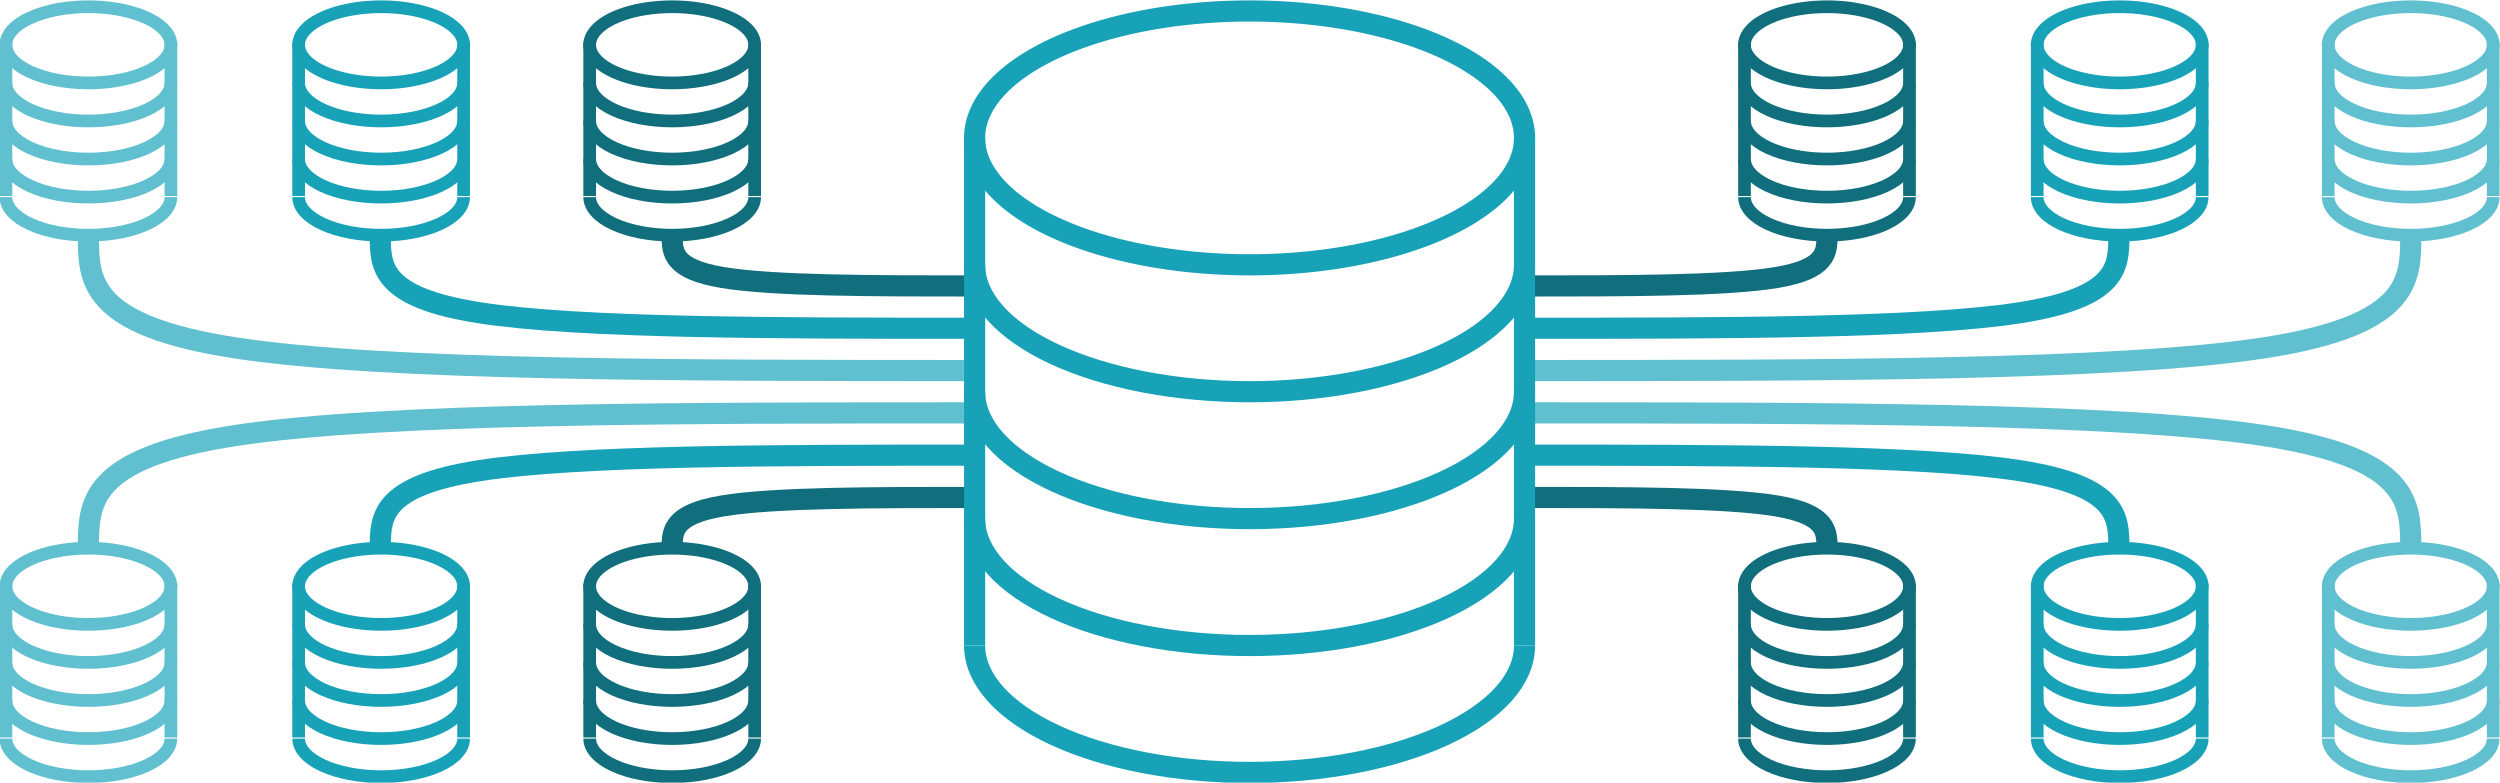 <?xml version='1.0' encoding='utf-8'?>
<svg xmlns="http://www.w3.org/2000/svg" version="1.1" viewBox="0 0 2955 925"> <g transform="translate(67275,35425)"> <g fill="none"> <g stroke="#106e7d"> <g stroke-width="150"> <path transform="matrix(.1 0 0 .1 -65798 -34962)" d="m7800-4100a975 450 0 0 1-975 450 975 450 0 0 1-975-450 975 450 0 0 1 975-450 975 450 0 0 1 975 450z"/> <path transform="matrix(.1 0 0 .1 -65798 -34962)" d="m7800-3650c0 119.35-102.72 233.81-285.57 318.2-182.85 84.392-430.84 131.8-689.43 131.8s-506.58-47.41-689.43-131.8c-182.85-84.392-285.57-198.85-285.57-318.2"/> <path transform="matrix(.1 0 0 .1 -65798 -34962)" d="m7800-3200c0 119.35-102.72 233.81-285.57 318.2-182.85 84.392-430.84 131.8-689.43 131.8s-506.58-47.41-689.43-131.8c-182.85-84.392-285.57-198.85-285.57-318.2"/> <path transform="matrix(.1 0 0 .1 -65798 -34962)" d="m7800-2300c0 119.35-102.72 233.81-285.57 318.2-182.85 84.392-430.84 131.8-689.43 131.8s-506.58-47.41-689.43-131.8c-182.85-84.392-285.57-198.85-285.57-318.2"/> <path transform="matrix(.1 0 0 .1 -65798 -34962)" d="m7800-2750c0 119.35-102.72 233.81-285.57 318.2-182.85 84.392-430.84 131.8-689.43 131.8s-506.58-47.41-689.43-131.8c-182.85-84.392-285.57-198.85-285.57-318.2"/> <path transform="matrix(.1 0 0 .101 -65798 -34961)" d="m5850-4100v1800"/> <path transform="matrix(.1 0 0 .101 -65798 -34961)" d="m7800-4100v1800"/> </g> <path transform="matrix(.1 0 0 .1 -60548 -31882)" d="m-45675-32650c0 200 0 400-595.84 500-595.84 100-1787.5 100-2979.2 100" stroke-width="250"/> </g> <g stroke="#17a2b8"> <g stroke-width="150"> <path transform="matrix(.1 0 0 .1 -65452 -34962)" d="m7800-4100a975 450 0 0 1-975 450 975 450 0 0 1-975-450 975 450 0 0 1 975-450 975 450 0 0 1 975 450z"/> <path transform="matrix(.1 0 0 .1 -65452 -34962)" d="m7800-3650c0 119.35-102.72 233.81-285.57 318.2-182.85 84.392-430.84 131.8-689.43 131.8s-506.58-47.41-689.43-131.8c-182.85-84.392-285.57-198.85-285.57-318.2"/> <path transform="matrix(.1 0 0 .1 -65452 -34962)" d="m7800-3200c0 119.35-102.72 233.81-285.57 318.2-182.85 84.392-430.84 131.8-689.43 131.8s-506.58-47.41-689.43-131.8c-182.85-84.392-285.57-198.85-285.57-318.2"/> <path transform="matrix(.1 0 0 .1 -65452 -34962)" d="m7800-2300c0 119.35-102.72 233.81-285.57 318.2-182.85 84.392-430.84 131.8-689.43 131.8s-506.58-47.41-689.43-131.8c-182.85-84.392-285.57-198.85-285.57-318.2"/> <path transform="matrix(.1 0 0 .1 -65452 -34962)" d="m7800-2750c0 119.35-102.72 233.81-285.57 318.2-182.85 84.392-430.84 131.8-689.43 131.8s-506.58-47.41-689.43-131.8c-182.85-84.392-285.57-198.85-285.57-318.2"/> <path transform="matrix(.1 0 0 .101 -65452 -34961)" d="m5850-4100v1800"/> <path transform="matrix(.1 0 0 .101 -65452 -34961)" d="m7800-4100v1800"/> </g> <path transform="matrix(.1 0 0 .1 -60548 -31882)" d="m-42225-32650c0 366.67 0 733.33-1170.9 916.67-1170.9 183.33-3512.5 183.33-5854.1 183.33" stroke-width="250"/> </g> <g stroke="#61c0cf"> <g stroke-width="150"> <path transform="matrix(.1 0 0 .1 -65108 -34962)" d="m7800-4100a975 450 0 0 1-975 450 975 450 0 0 1-975-450 975 450 0 0 1 975-450 975 450 0 0 1 975 450z"/> <path transform="matrix(.1 0 0 .1 -65108 -34962)" d="m7800-3650c0 119.35-102.72 233.81-285.57 318.2-182.85 84.392-430.84 131.8-689.43 131.8s-506.58-47.41-689.43-131.8c-182.85-84.392-285.57-198.85-285.57-318.2"/> <path transform="matrix(.1 0 0 .1 -65108 -34962)" d="m7800-3200c0 119.35-102.72 233.81-285.57 318.2-182.85 84.392-430.84 131.8-689.43 131.8s-506.58-47.41-689.43-131.8c-182.85-84.392-285.57-198.85-285.57-318.2"/> <path transform="matrix(.1 0 0 .1 -65108 -34962)" d="m7800-2300c0 119.35-102.72 233.81-285.57 318.2-182.85 84.392-430.84 131.8-689.43 131.8s-506.58-47.41-689.43-131.8c-182.85-84.392-285.57-198.85-285.57-318.2"/> <path transform="matrix(.1 0 0 .1 -65108 -34962)" d="m7800-2750c0 119.35-102.72 233.81-285.57 318.2-182.85 84.392-430.84 131.8-689.43 131.8s-506.58-47.41-689.43-131.8c-182.85-84.392-285.57-198.85-285.57-318.2"/> <path transform="matrix(.1 0 0 .101 -65108 -34961)" d="m5850-4100v1800"/> <path transform="matrix(.1 0 0 .101 -65108 -34961)" d="m7800-4100v1800"/> </g> <path transform="matrix(.1 0 0 .1 -60548 -31882)" d="m-38775-32650c0 533.33 0 1066.7-1745.9 1333.3s-5237.5 266.67-8729.1 266.67" stroke-width="250"/> </g> <g stroke="#106e7d"> <g stroke-width="150"> <path transform="matrix(.1 0 0 .1 -65798 -34322)" d="m7800-4100a975 450 0 0 1-975 450 975 450 0 0 1-975-450 975 450 0 0 1 975-450 975 450 0 0 1 975 450z"/> <path transform="matrix(.1 0 0 .1 -65798 -34322)" d="m7800-3650c0 119.35-102.72 233.81-285.57 318.2-182.85 84.392-430.84 131.8-689.43 131.8s-506.58-47.41-689.43-131.8c-182.85-84.392-285.57-198.85-285.57-318.2"/> <path transform="matrix(.1 0 0 .1 -65798 -34322)" d="m7800-3200c0 119.35-102.72 233.81-285.57 318.2-182.85 84.392-430.84 131.8-689.43 131.8s-506.58-47.41-689.43-131.8c-182.85-84.392-285.57-198.85-285.57-318.2"/> <path transform="matrix(.1 0 0 .1 -65798 -34322)" d="m7800-2300c0 119.35-102.72 233.81-285.57 318.2-182.85 84.392-430.84 131.8-689.43 131.8s-506.58-47.41-689.43-131.8c-182.85-84.392-285.57-198.85-285.57-318.2"/> <path transform="matrix(.1 0 0 .1 -65798 -34322)" d="m7800-2750c0 119.35-102.72 233.81-285.57 318.2-182.85 84.392-430.84 131.8-689.43 131.8s-506.58-47.41-689.43-131.8c-182.85-84.392-285.57-198.85-285.57-318.2"/> <path transform="matrix(.1 0 0 .101 -65798 -34321)" d="m5850-4100v1800"/> <path transform="matrix(.1 0 0 .101 -65798 -34321)" d="m7800-4100v1800"/> </g> <path transform="matrix(.1 0 0 .1 -60548 -31882)" d="m-45675-28950c0-200 0-400-595.84-500-595.84-100-1787.5-100-2979.2-100" stroke-width="250"/> </g> <g stroke="#17a2b8"> <g stroke-width="150"> <path transform="matrix(.1 0 0 .1 -65452 -34322)" d="m7800-4100a975 450 0 0 1-975 450 975 450 0 0 1-975-450 975 450 0 0 1 975-450 975 450 0 0 1 975 450z"/> <path transform="matrix(.1 0 0 .1 -65452 -34322)" d="m7800-3650c0 119.35-102.72 233.81-285.57 318.2-182.85 84.392-430.84 131.8-689.43 131.8s-506.58-47.41-689.43-131.8c-182.85-84.392-285.57-198.85-285.57-318.2"/> <path transform="matrix(.1 0 0 .1 -65452 -34322)" d="m7800-3200c0 119.35-102.72 233.81-285.57 318.2-182.85 84.392-430.84 131.8-689.43 131.8s-506.58-47.41-689.43-131.8c-182.85-84.392-285.57-198.85-285.57-318.2"/> <path transform="matrix(.1 0 0 .1 -65452 -34322)" d="m7800-2300c0 119.35-102.72 233.81-285.57 318.2-182.85 84.392-430.84 131.8-689.43 131.8s-506.58-47.41-689.43-131.8c-182.85-84.392-285.57-198.85-285.57-318.2"/> <path transform="matrix(.1 0 0 .1 -65452 -34322)" d="m7800-2750c0 119.35-102.72 233.81-285.57 318.2-182.85 84.392-430.84 131.8-689.43 131.8s-506.58-47.41-689.43-131.8c-182.85-84.392-285.57-198.85-285.57-318.2"/> <path transform="matrix(.1 0 0 .101 -65452 -34321)" d="m5850-4100v1800"/> <path transform="matrix(.1 0 0 .101 -65452 -34321)" d="m7800-4100v1800"/> </g> <path transform="matrix(.1 0 0 .1 -60548 -31882)" d="m-42225-28950c0-366.67 0-733.33-1170.9-916.67s-3512.5-183.33-5854.1-183.33" stroke-width="250"/> </g> <g stroke="#61c0cf"> <g stroke-width="150"> <path transform="matrix(.1 0 0 .1 -65108 -34322)" d="m7800-4100a975 450 0 0 1-975 450 975 450 0 0 1-975-450 975 450 0 0 1 975-450 975 450 0 0 1 975 450z"/> <path transform="matrix(.1 0 0 .1 -65108 -34322)" d="m7800-3650c0 119.35-102.72 233.81-285.57 318.2-182.85 84.392-430.84 131.8-689.43 131.8s-506.58-47.41-689.43-131.8c-182.85-84.392-285.57-198.85-285.57-318.2"/> <path transform="matrix(.1 0 0 .1 -65108 -34322)" d="m7800-3200c0 119.35-102.72 233.81-285.57 318.2-182.85 84.392-430.84 131.8-689.43 131.8s-506.58-47.41-689.43-131.8c-182.85-84.392-285.57-198.85-285.57-318.2"/> <path transform="matrix(.1 0 0 .1 -65108 -34322)" d="m7800-2300c0 119.35-102.72 233.81-285.57 318.2-182.85 84.392-430.84 131.8-689.43 131.8s-506.58-47.41-689.43-131.8c-182.85-84.392-285.57-198.85-285.57-318.2"/> <path transform="matrix(.1 0 0 .1 -65108 -34322)" d="m7800-2750c0 119.35-102.72 233.81-285.57 318.2-182.85 84.392-430.84 131.8-689.43 131.8s-506.58-47.41-689.43-131.8c-182.85-84.392-285.57-198.85-285.57-318.2"/> <path transform="matrix(.1 0 0 .101 -65108 -34321)" d="m5850-4100v1800"/> <path transform="matrix(.1 0 0 .101 -65108 -34321)" d="m7800-4100v1800"/> </g> <path transform="matrix(.1 0 0 .1 -60548 -31882)" d="m-38775-28950c0-533.33 0-1066.7-1745.9-1333.3s-5237.5-266.67-8729.1-266.67" stroke-width="250"/> </g> <g stroke="#106e7d"> <g stroke-width="150"> <path transform="matrix(-.1 0 0 .1 -65798 -34962)" d="m7800-4100a975 450 0 0 1-975 450 975 450 0 0 1-975-450 975 450 0 0 1 975-450 975 450 0 0 1 975 450z"/> <path transform="matrix(-.1 0 0 .1 -65798 -34962)" d="m7800-3650c0 119.35-102.72 233.81-285.57 318.2-182.85 84.392-430.84 131.8-689.43 131.8s-506.58-47.41-689.43-131.8c-182.85-84.392-285.57-198.85-285.57-318.2"/> <path transform="matrix(-.1 0 0 .1 -65798 -34962)" d="m7800-3200c0 119.35-102.72 233.81-285.57 318.2-182.85 84.392-430.84 131.8-689.43 131.8s-506.58-47.41-689.43-131.8c-182.85-84.392-285.57-198.85-285.57-318.2"/> <path transform="matrix(-.1 0 0 .1 -65798 -34962)" d="m7800-2300c0 119.35-102.72 233.81-285.57 318.2-182.85 84.392-430.84 131.8-689.43 131.8s-506.58-47.41-689.43-131.8c-182.85-84.392-285.57-198.85-285.57-318.2"/> <path transform="matrix(-.1 0 0 .1 -65798 -34962)" d="m7800-2750c0 119.35-102.72 233.81-285.57 318.2-182.85 84.392-430.84 131.8-689.43 131.8s-506.58-47.41-689.43-131.8c-182.85-84.392-285.57-198.85-285.57-318.2"/> <path transform="matrix(-.1 0 0 .101 -65798 -34961)" d="m5850-4100v1800"/> <path transform="matrix(-.1 0 0 .101 -65798 -34961)" d="m7800-4100v1800"/> </g> <path transform="matrix(.1 0 0 .1 -60548 -31882)" d="m-59325-32650c0 200 0 400 595.84 500 595.84 100 1787.5 100 2979.2 100" stroke-width="250"/> </g> <g stroke="#17a2b8"> <g stroke-width="150"> <path transform="matrix(-.1 0 0 .1 -66142 -34962)" d="m7800-4100a975 450 0 0 1-975 450 975 450 0 0 1-975-450 975 450 0 0 1 975-450 975 450 0 0 1 975 450z"/> <path transform="matrix(-.1 0 0 .1 -66142 -34962)" d="m7800-3650c0 119.35-102.72 233.81-285.57 318.2-182.85 84.392-430.84 131.8-689.43 131.8s-506.58-47.41-689.43-131.8c-182.85-84.392-285.57-198.85-285.57-318.2"/> <path transform="matrix(-.1 0 0 .1 -66142 -34962)" d="m7800-3200c0 119.35-102.72 233.81-285.57 318.2-182.85 84.392-430.84 131.8-689.43 131.8s-506.58-47.41-689.43-131.8c-182.85-84.392-285.57-198.85-285.57-318.2"/> <path transform="matrix(-.1 0 0 .1 -66142 -34962)" d="m7800-2300c0 119.35-102.72 233.81-285.57 318.2-182.85 84.392-430.84 131.8-689.43 131.8s-506.58-47.41-689.43-131.8c-182.85-84.392-285.57-198.85-285.57-318.2"/> <path transform="matrix(-.1 0 0 .1 -66142 -34962)" d="m7800-2750c0 119.35-102.72 233.81-285.57 318.2-182.85 84.392-430.84 131.8-689.43 131.8s-506.58-47.41-689.43-131.8c-182.85-84.392-285.57-198.85-285.57-318.2"/> <path transform="matrix(-.1 0 0 .101 -66142 -34961)" d="m5850-4100v1800"/> <path transform="matrix(-.1 0 0 .101 -66142 -34961)" d="m7800-4100v1800"/> </g> <path transform="matrix(.1 0 0 .1 -60548 -31882)" d="m-62775-32650c0 366.67 0 733.33 1170.9 916.67 1170.9 183.33 3512.5 183.33 5854.1 183.33" stroke-width="250"/> </g> <g stroke="#61c0cf"> <g stroke-width="150"> <path transform="matrix(-.1 0 0 .1 -66488 -34962)" d="m7800-4100a975 450 0 0 1-975 450 975 450 0 0 1-975-450 975 450 0 0 1 975-450 975 450 0 0 1 975 450z"/> <path transform="matrix(-.1 0 0 .1 -66488 -34962)" d="m7800-3650c0 119.35-102.72 233.81-285.57 318.2-182.85 84.392-430.84 131.8-689.43 131.8s-506.58-47.41-689.43-131.8c-182.85-84.392-285.57-198.85-285.57-318.2"/> <path transform="matrix(-.1 0 0 .1 -66488 -34962)" d="m7800-3200c0 119.35-102.72 233.81-285.57 318.2-182.85 84.392-430.84 131.8-689.43 131.8s-506.58-47.41-689.43-131.8c-182.85-84.392-285.57-198.85-285.57-318.2"/> <path transform="matrix(-.1 0 0 .1 -66488 -34962)" d="m7800-2300c0 119.35-102.72 233.81-285.57 318.2-182.85 84.392-430.84 131.8-689.43 131.8s-506.58-47.41-689.43-131.8c-182.85-84.392-285.57-198.85-285.57-318.2"/> <path transform="matrix(-.1 0 0 .1 -66488 -34962)" d="m7800-2750c0 119.35-102.72 233.81-285.57 318.2-182.85 84.392-430.84 131.8-689.43 131.8s-506.58-47.41-689.43-131.8c-182.85-84.392-285.57-198.85-285.57-318.2"/> <path transform="matrix(-.1 0 0 .101 -66488 -34961)" d="m5850-4100v1800"/> <path transform="matrix(-.1 0 0 .101 -66488 -34961)" d="m7800-4100v1800"/> </g> <path transform="matrix(.1 0 0 .1 -60548 -31882)" d="m-66225-32650c0 533.33 0 1066.7 1745.9 1333.3s5237.5 266.67 8729.1 266.67" stroke-width="250"/> </g> <g stroke="#106e7d"> <g stroke-width="150"> <path transform="matrix(-.1 0 0 .1 -65798 -34322)" d="m7800-4100a975 450 0 0 1-975 450 975 450 0 0 1-975-450 975 450 0 0 1 975-450 975 450 0 0 1 975 450z"/> <path transform="matrix(-.1 0 0 .1 -65798 -34322)" d="m7800-3650c0 119.35-102.72 233.81-285.57 318.2-182.85 84.392-430.84 131.8-689.43 131.8s-506.58-47.41-689.43-131.8c-182.85-84.392-285.57-198.85-285.57-318.2"/> <path transform="matrix(-.1 0 0 .1 -65798 -34322)" d="m7800-3200c0 119.35-102.72 233.81-285.57 318.2-182.85 84.392-430.84 131.8-689.43 131.8s-506.58-47.41-689.43-131.8c-182.85-84.392-285.57-198.85-285.57-318.2"/> <path transform="matrix(-.1 0 0 .1 -65798 -34322)" d="m7800-2300c0 119.35-102.72 233.81-285.57 318.2-182.85 84.392-430.84 131.8-689.43 131.8s-506.58-47.41-689.43-131.8c-182.85-84.392-285.57-198.85-285.57-318.2"/> <path transform="matrix(-.1 0 0 .1 -65798 -34322)" d="m7800-2750c0 119.35-102.72 233.81-285.57 318.2-182.85 84.392-430.84 131.8-689.43 131.8s-506.58-47.41-689.43-131.8c-182.85-84.392-285.57-198.85-285.57-318.2"/> <path transform="matrix(-.1 0 0 .101 -65798 -34321)" d="m5850-4100v1800"/> <path transform="matrix(-.1 0 0 .101 -65798 -34321)" d="m7800-4100v1800"/> </g> <path transform="matrix(.1 0 0 .1 -60548 -31882)" d="m-59325-28950c0-200 0-400 595.84-500 595.84-100 1787.5-100 2979.2-100" stroke-width="250"/> </g> <g stroke="#17a2b8"> <g stroke-width="150"> <path transform="matrix(-.1 0 0 .1 -66142 -34322)" d="m7800-4100a975 450 0 0 1-975 450 975 450 0 0 1-975-450 975 450 0 0 1 975-450 975 450 0 0 1 975 450z"/> <path transform="matrix(-.1 0 0 .1 -66142 -34322)" d="m7800-3650c0 119.35-102.72 233.81-285.57 318.2-182.85 84.392-430.84 131.8-689.43 131.8s-506.58-47.41-689.43-131.8c-182.85-84.392-285.57-198.85-285.57-318.2"/> <path transform="matrix(-.1 0 0 .1 -66142 -34322)" d="m7800-3200c0 119.35-102.72 233.81-285.57 318.2-182.85 84.392-430.84 131.8-689.43 131.8s-506.58-47.41-689.43-131.8c-182.85-84.392-285.57-198.85-285.57-318.2"/> <path transform="matrix(-.1 0 0 .1 -66142 -34322)" d="m7800-2300c0 119.35-102.72 233.81-285.57 318.2-182.85 84.392-430.84 131.8-689.43 131.8s-506.58-47.41-689.43-131.8c-182.85-84.392-285.57-198.85-285.57-318.2"/> <path transform="matrix(-.1 0 0 .1 -66142 -34322)" d="m7800-2750c0 119.35-102.72 233.81-285.57 318.2-182.85 84.392-430.84 131.8-689.43 131.8s-506.58-47.41-689.43-131.8c-182.85-84.392-285.57-198.85-285.57-318.2"/> <path transform="matrix(-.1 0 0 .101 -66142 -34321)" d="m5850-4100v1800"/> <path transform="matrix(-.1 0 0 .101 -66142 -34321)" d="m7800-4100v1800"/> </g> <path transform="matrix(.1 0 0 .1 -60548 -31882)" d="m-62775-28950c0-366.67 0-733.33 1170.9-916.67s3512.5-183.33 5854.1-183.33" stroke-width="250"/> </g> <g stroke="#61c0cf"> <g stroke-width="150"> <path transform="matrix(-.1 0 0 .1 -66488 -34322)" d="m7800-4100a975 450 0 0 1-975 450 975 450 0 0 1-975-450 975 450 0 0 1 975-450 975 450 0 0 1 975 450z"/> <path transform="matrix(-.1 0 0 .1 -66488 -34322)" d="m7800-3650c0 119.35-102.72 233.81-285.57 318.2-182.85 84.392-430.84 131.8-689.43 131.8s-506.58-47.41-689.43-131.8c-182.85-84.392-285.57-198.85-285.57-318.2"/> <path transform="matrix(-.1 0 0 .1 -66488 -34322)" d="m7800-3200c0 119.35-102.72 233.81-285.57 318.2-182.85 84.392-430.84 131.8-689.43 131.8s-506.58-47.41-689.43-131.8c-182.85-84.392-285.57-198.85-285.57-318.2"/> <path transform="matrix(-.1 0 0 .1 -66488 -34322)" d="m7800-2300c0 119.35-102.72 233.81-285.57 318.2-182.85 84.392-430.84 131.8-689.43 131.8s-506.58-47.41-689.43-131.8c-182.85-84.392-285.57-198.85-285.57-318.2"/> <path transform="matrix(-.1 0 0 .1 -66488 -34322)" d="m7800-2750c0 119.35-102.72 233.81-285.57 318.2-182.85 84.392-430.84 131.8-689.43 131.8s-506.58-47.41-689.43-131.8c-182.85-84.392-285.57-198.85-285.57-318.2"/> <path transform="matrix(-.1 0 0 .101 -66488 -34321)" d="m5850-4100v1800"/> <path transform="matrix(-.1 0 0 .101 -66488 -34321)" d="m7800-4100v1800"/> </g> <path transform="matrix(.1 0 0 .1 -60548 -31882)" d="m-66225-28950c0-533.33 0-1066.7 1745.9-1333.3s5237.5-266.67 8729.1-266.67" stroke-width="250"/> </g> <g stroke="#17a2b8" stroke-width="250"> <path transform="matrix(.1 0 0 .1 -65798 -34962)" d="m3250-3e3a3250 1500 0 0 1-3250 1500 3250 1500 0 0 1-3250-1500 3250 1500 0 0 1 3250-1500 3250 1500 0 0 1 3250 1500z"/> <path transform="matrix(.1 0 0 .1 -65798 -34962)" d="m3250-1500c0 397.82-342.41 779.36-951.9 1060.7-609.49 281.3-1436.1 439.34-2298.1 439.34s-1688.6-158.04-2298.1-439.34c-609.5-281.3-951.9-662.84-951.9-1060.7"/> <path transform="matrix(.1 0 0 .1 -65798 -34962)" d="m3250 0c0 397.82-342.41 779.36-951.9 1060.7-609.49 281.3-1436.1 439.34-2298.1 439.34s-1688.6-158.04-2298.1-439.34c-609.5-281.3-951.9-662.84-951.9-1060.7"/> <path transform="matrix(.1 0 0 .1 -65798 -34962)" d="m3250 3e3c0 397.82-342.41 779.36-951.9 1060.7-609.49 281.3-1436.1 439.34-2298.1 439.34s-1688.6-158.04-2298.1-439.34c-609.5-281.3-951.9-662.84-951.9-1060.7"/> <path transform="matrix(.1 0 0 .1 -65798 -34962)" d="m3250 1500c0 397.82-342.41 779.36-951.9 1060.7-609.49 281.3-1436.1 439.34-2298.1 439.34s-1688.6-158.04-2298.1-439.34c-609.5-281.3-951.9-662.84-951.9-1060.7"/> <path transform="matrix(.1 0 0 .1 -65798 -34962)" d="m-3250-3e3v6e3"/> <path transform="matrix(.1 0 0 .1 -65798 -34962)" d="m3250-3e3v6e3"/> </g> </g> </g> </svg>